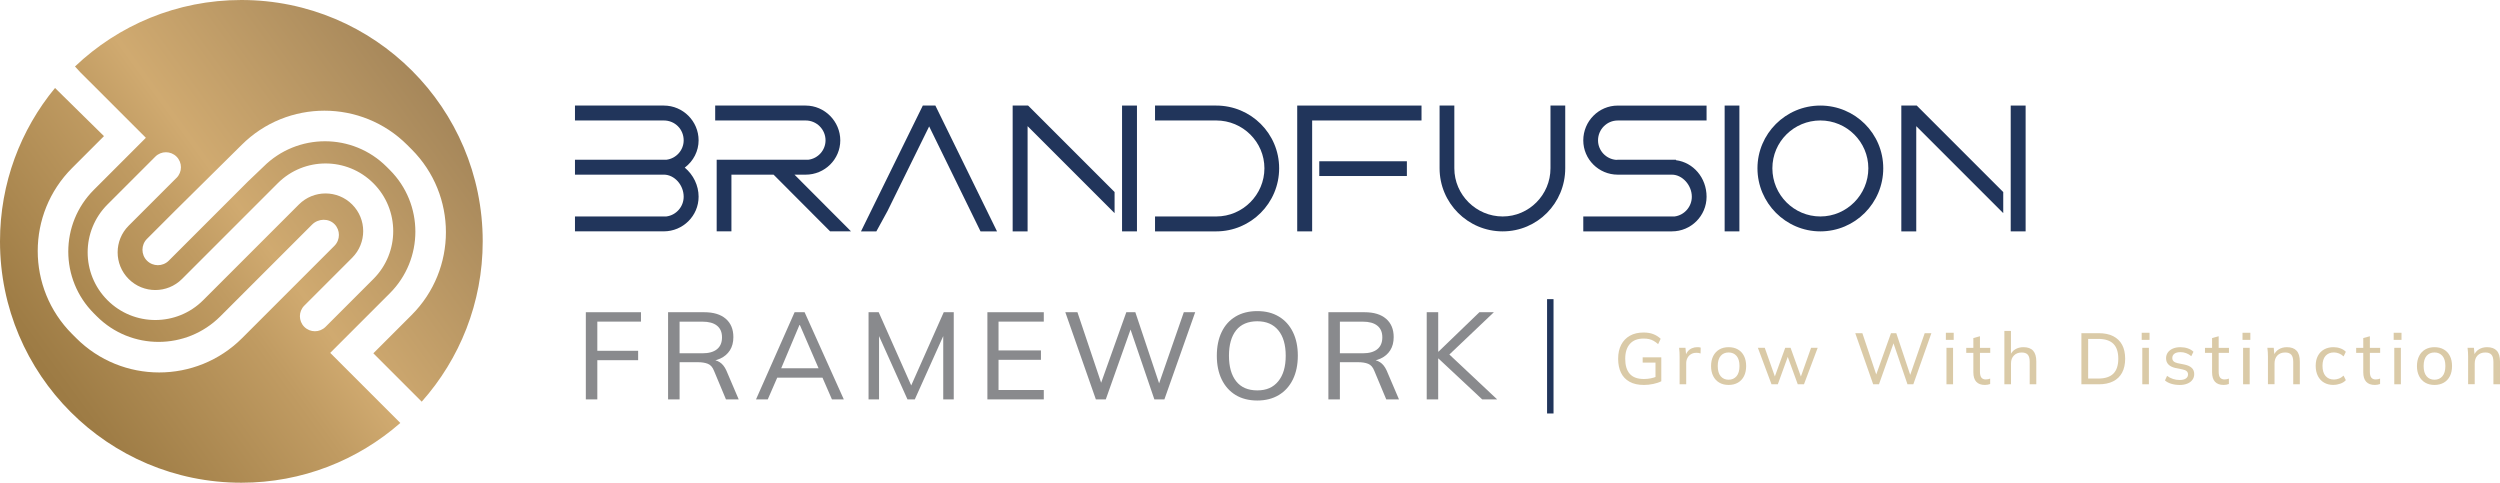 <svg xmlns="http://www.w3.org/2000/svg" xmlns:xlink="http://www.w3.org/1999/xlink" id="b" viewBox="0 0 1091.53 210.76"><defs><linearGradient id="d" x1="-70.42" y1="233.31" x2="385.33" y2="-98.36" gradientUnits="userSpaceOnUse"><stop offset="0" stop-color="#82643f"></stop><stop offset=".02" stop-color="#89693c"></stop><stop offset=".05" stop-color="#906f3a"></stop><stop offset=".13" stop-color="#92713a"></stop><stop offset=".21" stop-color="#9e7c45"></stop><stop offset=".35" stop-color="#c09b62"></stop><stop offset=".4" stop-color="#d0aa70"></stop><stop offset=".52" stop-color="#b39261"></stop><stop offset=".63" stop-color="#987b53"></stop><stop offset=".79" stop-color="#d0aa70"></stop><stop offset=".91" stop-color="#ceaa6f"></stop><stop offset="1" stop-color="#926b34"></stop></linearGradient></defs><g id="c"><path d="M717.67,168.07c-2.45,0-4.5-.46-6.17-1.38-1.67-.92-2.92-2.23-3.75-3.94-.83-1.71-1.25-3.74-1.25-6.11s.44-4.4,1.33-6.11c.89-1.71,2.16-3.03,3.81-3.96,1.66-.93,3.64-1.39,5.96-1.39,1.62,0,3.04.23,4.24.7,1.2.46,2.28,1.14,3.23,2.03l-1.11,2.34c-.68-.59-1.33-1.07-1.96-1.42-.63-.36-1.29-.62-1.98-.77-.69-.16-1.49-.24-2.42-.24-2.6,0-4.58.77-5.95,2.31-1.37,1.54-2.06,3.72-2.06,6.55s.66,5.05,1.99,6.55,3.4,2.25,6.2,2.25c.99,0,1.96-.1,2.91-.28s1.86-.46,2.72-.82l-.6,1.49v-7.56h-5.6v-2.28h8.13v10.44c-.95.49-2.12.88-3.51,1.17-1.39.3-2.78.44-4.18.44Z" fill="#dacaa7" stroke-width="0"></path><path d="M733.34,167.78v-12.02c0-.63-.02-1.28-.05-1.95s-.09-1.31-.17-1.95h2.78l.35,3.99-.47.03c.21-.97.57-1.78,1.09-2.42.52-.64,1.14-1.12,1.87-1.42.73-.31,1.48-.46,2.26-.46.34,0,.62.01.85.03.23.02.46.07.7.16l-.06,2.56c-.32-.13-.61-.21-.87-.24-.26-.03-.58-.05-.97-.05-.93,0-1.72.21-2.39.63-.67.42-1.17.98-1.52,1.68-.35.7-.52,1.45-.52,2.25v9.18h-2.88Z" fill="#dacaa7" stroke-width="0"></path><path d="M754.73,168.07c-1.56,0-2.91-.33-4.05-1-1.14-.66-2.03-1.61-2.66-2.85-.63-1.23-.95-2.69-.95-4.38s.32-3.18.95-4.41c.63-1.23,1.52-2.18,2.66-2.85,1.14-.66,2.49-1,4.05-1s2.92.33,4.07,1c1.15.66,2.04,1.61,2.66,2.85.62,1.23.93,2.69.93,4.38s-.31,3.18-.93,4.41c-.62,1.23-1.51,2.18-2.66,2.85-1.15.66-2.51,1-4.07,1ZM754.73,165.79c1.43,0,2.58-.51,3.45-1.52.87-1.01,1.3-2.5,1.3-4.46s-.43-3.44-1.3-4.43c-.86-.99-2.01-1.49-3.45-1.49s-2.61.5-3.46,1.49c-.85.99-1.28,2.47-1.28,4.43s.43,3.45,1.28,4.46c.85,1.01,2.01,1.52,3.46,1.52Z" fill="#dacaa7" stroke-width="0"></path><path d="M773.46,167.78l-5.95-15.92h3.01l4.81,13.64h-.82l4.94-13.64h2.34l4.9,13.64h-.79l4.84-13.64h2.88l-5.98,15.92h-2.72l-5.06-13.86h1.39l-5.03,13.86h-2.75Z" fill="#dacaa7" stroke-width="0"></path><path d="M817.85,167.78l-7.82-22.31h3.1l6.61,19.68h-1.14l7.03-19.68h2.31l6.58,19.68h-1.01l6.84-19.68h2.91l-7.88,22.31h-2.56l-6.42-18.83h.66l-6.68,18.83h-2.53Z" fill="#dacaa7" stroke-width="0"></path><path d="M849.59,148.39v-3.1h3.42v3.1h-3.42ZM849.85,167.78v-15.92h2.88v15.92h-2.88Z" fill="#dacaa7" stroke-width="0"></path><path d="M866.65,168.07c-1.67,0-2.93-.46-3.78-1.38-.85-.92-1.28-2.3-1.28-4.16v-8.45h-3.1v-2.21h3.1v-4.27l2.88-.79v5.06h4.49v2.21h-4.49v8.2c0,1.22.22,2.09.65,2.61.43.52,1.06.78,1.88.78.42,0,.78-.04,1.09-.11.31-.07.59-.16.84-.27v2.37c-.32.13-.68.23-1.09.3-.41.07-.81.11-1.19.11Z" fill="#dacaa7" stroke-width="0"></path><path d="M875.13,167.78v-23.29h2.88v10.82h-.41c.46-1.22,1.21-2.15,2.25-2.78,1.03-.63,2.23-.95,3.58-.95,1.92,0,3.34.52,4.26,1.55.92,1.03,1.38,2.59,1.38,4.68v9.97h-2.88v-9.81c0-1.41-.27-2.44-.82-3.09-.55-.64-1.44-.97-2.69-.97-1.39,0-2.52.43-3.37,1.3-.85.86-1.28,2.01-1.28,3.45v9.11h-2.88Z" fill="#dacaa7" stroke-width="0"></path><path d="M908.76,167.78v-22.31h7.56c2.49,0,4.59.43,6.31,1.3,1.72.87,3.02,2.13,3.91,3.78.89,1.66,1.33,3.68,1.33,6.06s-.44,4.41-1.33,6.08c-.89,1.67-2.19,2.93-3.91,3.8-1.72.87-3.82,1.3-6.31,1.3h-7.56ZM911.71,165.28h4.4c2.97,0,5.18-.72,6.61-2.15,1.43-1.43,2.15-3.61,2.15-6.52s-.72-5.08-2.15-6.5c-1.43-1.42-3.64-2.14-6.61-2.14h-4.4v17.31Z" fill="#dacaa7" stroke-width="0"></path><path d="M935.09,148.39v-3.1h3.42v3.1h-3.42ZM935.35,167.78v-15.92h2.88v15.92h-2.88Z" fill="#dacaa7" stroke-width="0"></path><path d="M951.58,168.07c-1.29,0-2.48-.17-3.59-.51-1.11-.34-2.02-.82-2.74-1.46l.92-1.99c.78.59,1.64,1.04,2.58,1.34.94.31,1.9.46,2.9.46,1.2,0,2.11-.22,2.74-.66.62-.44.93-1.03.93-1.77,0-.59-.2-1.07-.6-1.42-.4-.36-1.03-.62-1.9-.79l-3.01-.6c-1.35-.32-2.37-.83-3.05-1.53-.69-.71-1.03-1.62-1.03-2.74,0-.93.25-1.76.76-2.48s1.23-1.3,2.17-1.71c.94-.41,2.04-.62,3.31-.62,1.16,0,2.24.17,3.24.51,1,.34,1.83.83,2.48,1.49l-.95,1.93c-.65-.57-1.39-1.01-2.2-1.31-.81-.31-1.64-.46-2.48-.46-1.22,0-2.13.24-2.72.71-.59.47-.89,1.09-.89,1.85,0,.57.18,1.04.54,1.41.36.37.94.65,1.74.84l3.01.6c1.41.3,2.48.78,3.2,1.46.72.68,1.08,1.57,1.08,2.69,0,.99-.27,1.85-.81,2.56-.54.72-1.29,1.27-2.25,1.65-.96.38-2.08.57-3.37.57Z" fill="#dacaa7" stroke-width="0"></path><path d="M970.88,168.07c-1.67,0-2.93-.46-3.78-1.38-.85-.92-1.28-2.3-1.28-4.16v-8.45h-3.1v-2.21h3.1v-4.27l2.88-.79v5.06h4.49v2.21h-4.49v8.2c0,1.22.22,2.09.65,2.61.43.52,1.06.78,1.88.78.42,0,.78-.04,1.09-.11.31-.07.59-.16.84-.27v2.37c-.32.13-.68.23-1.09.3-.41.07-.81.11-1.19.11Z" fill="#dacaa7" stroke-width="0"></path><path d="M979.11,148.39v-3.1h3.42v3.1h-3.42ZM979.36,167.78v-15.92h2.88v15.92h-2.88Z" fill="#dacaa7" stroke-width="0"></path><path d="M990.21,167.78v-12.15c0-.61-.02-1.23-.06-1.87-.04-.63-.11-1.27-.19-1.9h2.78l.32,3.42h-.38c.49-1.2,1.23-2.12,2.25-2.75,1.01-.63,2.19-.95,3.54-.95,1.88,0,3.29.51,4.24,1.53.95,1.02,1.42,2.61,1.42,4.76v9.9h-2.88v-9.75c0-1.46-.28-2.5-.85-3.15-.57-.64-1.46-.97-2.66-.97-1.44,0-2.57.43-3.4,1.3-.83.86-1.25,2.04-1.25,3.51v9.05h-2.88Z" fill="#dacaa7" stroke-width="0"></path><path d="M1018.85,168.07c-1.58,0-2.95-.33-4.11-1-1.16-.66-2.06-1.62-2.71-2.88-.64-1.25-.97-2.75-.97-4.48s.33-3.17.98-4.38c.65-1.21,1.56-2.14,2.72-2.78,1.16-.64,2.52-.97,4.08-.97,1.03,0,2.04.17,3.01.52.97.35,1.76.85,2.37,1.5l-.98,2.02c-.61-.59-1.29-1.03-2.03-1.31s-1.47-.43-2.18-.43c-1.56,0-2.78.5-3.67,1.5-.89,1-1.33,2.45-1.33,4.35s.44,3.4,1.33,4.43c.89,1.03,2.11,1.55,3.67,1.55.7,0,1.41-.14,2.15-.41.74-.27,1.42-.71,2.06-1.3l.98,1.99c-.63.68-1.44,1.19-2.42,1.53-.98.35-1.97.52-2.96.52Z" fill="#dacaa7" stroke-width="0"></path><path d="M1036.89,168.07c-1.67,0-2.93-.46-3.78-1.38-.85-.92-1.28-2.3-1.28-4.16v-8.45h-3.1v-2.21h3.1v-4.27l2.88-.79v5.06h4.49v2.21h-4.49v8.2c0,1.22.22,2.09.65,2.61.43.52,1.06.78,1.88.78.42,0,.79-.04,1.09-.11.31-.07.58-.16.84-.27v2.37c-.32.13-.68.23-1.09.3-.41.07-.81.11-1.19.11Z" fill="#dacaa7" stroke-width="0"></path><path d="M1045.11,148.39v-3.1h3.42v3.1h-3.42ZM1045.37,167.78v-15.92h2.88v15.92h-2.88Z" fill="#dacaa7" stroke-width="0"></path><path d="M1062.93,168.07c-1.56,0-2.91-.33-4.05-1-1.14-.66-2.03-1.61-2.66-2.85-.63-1.23-.95-2.69-.95-4.38s.32-3.18.95-4.41c.63-1.23,1.52-2.18,2.66-2.85,1.14-.66,2.49-1,4.05-1s2.92.33,4.07,1c1.15.66,2.04,1.61,2.66,2.85.62,1.23.93,2.69.93,4.38s-.31,3.18-.93,4.41c-.62,1.23-1.51,2.18-2.66,2.85-1.15.66-2.51,1-4.07,1ZM1062.93,165.79c1.43,0,2.58-.51,3.45-1.52.86-1.01,1.3-2.5,1.3-4.46s-.43-3.44-1.3-4.43c-.87-.99-2.01-1.49-3.45-1.49s-2.61.5-3.46,1.49c-.85.99-1.28,2.47-1.28,4.43s.43,3.45,1.28,4.46c.85,1.01,2.01,1.52,3.46,1.52Z" fill="#dacaa7" stroke-width="0"></path><path d="M1077.61,167.78v-12.15c0-.61-.02-1.23-.06-1.87-.04-.63-.11-1.27-.19-1.9h2.78l.32,3.42h-.38c.49-1.2,1.23-2.12,2.25-2.75,1.01-.63,2.19-.95,3.54-.95,1.88,0,3.29.51,4.24,1.53.95,1.02,1.42,2.61,1.42,4.76v9.9h-2.88v-9.75c0-1.46-.28-2.5-.85-3.15-.57-.64-1.46-.97-2.66-.97-1.44,0-2.57.43-3.4,1.3-.83.86-1.25,2.04-1.25,3.51v9.05h-2.88Z" fill="#dacaa7" stroke-width="0"></path><rect x="675.47" y="130.61" width="2.82" height="49.92" fill="#21355b" stroke-width="0"></rect><path d="M105.38,0c-28.16,0-53.73,11.04-72.64,29.03l2.41,2.62c3.43,3.42,6.7,6.67,6.71,6.68l21.78,21.78s.03.07,0,.1l-22.66,22.67c-14.89,14.89-14.89,39.03,0,53.93l1.3,1.3c14.89,14.89,39.03,14.89,53.93,0l40.07-40.07c2.67-2.67,7.21-2.84,9.83-.11,1.25,1.3,1.87,2.98,1.86,4.65,0,1.72-.65,3.44-1.97,4.76l-40.27,40.27c-20.01,20.01-52.46,20.01-72.47,0l-1.78-1.78c-20.01-20.01-20.01-52.46,0-72.47l13.87-13.87s.03-.07,0-.1l-21.32-20.98C9.01,56.61,0,79.94,0,105.38c0,58.2,47.18,105.38,105.38,105.38,26.58,0,50.86-9.85,69.4-26.09l-2.64-2.64-27.96-27.96,26.03-26.03c14.86-14.86,14.86-38.96,0-53.82l-1.4-1.4c-14.86-14.86-38.96-14.86-53.82,0l-6.73,6.42-34.57,34.57c-2.63,2.63-6.89,2.63-9.52,0-1.31-1.31-1.97-3.03-1.97-4.76,0-1.73.66-3.45,1.97-4.76l12.13-12.13,29.16-28.85c19.98-19.98,52.39-19.98,72.37,0l1.88,1.88c19.98,19.98,19.98,52.38,0,72.36l-16.7,16.7,21.08,21.08h0s.04.05.04.05c16.56-18.62,26.63-43.14,26.63-70.02C210.76,47.18,163.58,0,105.38,0ZM77.08,77.65s-.04.03-.06.05l-20.84,20.84c-6.42,6.42-6.43,16.84,0,23.27,3.21,3.21,7.42,4.82,11.64,4.82,4.21,0,8.42-1.6,11.64-4.82l41.79-41.79c5.77-5.77,13.33-8.65,20.89-8.65s15.12,2.88,20.89,8.65c11.54,11.54,11.54,30.25,0,41.79l-20.9,20.9c-2.56,2.56-6.71,2.56-9.27,0-2.56-2.56-2.56-6.71,0-9.27l20.9-20.9c6.42-6.42,6.42-16.84,0-23.26-3.21-3.21-7.42-4.82-11.63-4.82-4.21,0-8.42,1.61-11.63,4.82l-41.79,41.79c-5.77,5.77-13.33,8.65-20.9,8.65s-15.12-2.88-20.89-8.65c-11.54-11.54-11.53-30.25,0-41.79l20.89-20.89c2.56-2.56,6.71-2.56,9.27,0,2.56,2.56,2.56,6.71,0,9.27Z" fill="url(#d)" stroke-width="0"></path><path d="M255.78,174.39v-38.07h24.08v4.1h-19.06v12.74h17.82v4.1h-17.82v17.12h-5.02Z" fill="#898a8d" stroke-width="0"></path><path d="M291.69,174.39v-38.07h15.77c4.07,0,7.21.95,9.42,2.86,2.21,1.91,3.32,4.57,3.32,7.99,0,2.27-.5,4.19-1.51,5.78-1.01,1.58-2.42,2.79-4.24,3.62s-3.93,1.24-6.34,1.24l.92-.76h1.3c1.48,0,2.79.37,3.94,1.11,1.15.74,2.11,1.94,2.86,3.59l5.4,12.64h-5.56l-5.24-12.53c-.61-1.55-1.5-2.56-2.67-3.02-1.17-.47-2.64-.7-4.4-.7h-7.94v16.25h-5.02ZM296.71,154.25h9.99c2.77,0,4.89-.59,6.35-1.78,1.46-1.19,2.19-2.92,2.19-5.18s-.73-3.93-2.19-5.1c-1.46-1.17-3.57-1.75-6.35-1.75h-9.99v13.82Z" fill="#898a8d" stroke-width="0"></path><path d="M330.08,174.39l16.85-38.07h4.37l17.12,38.07h-5.18l-4.7-10.8,2.16,1.3h-23.17l2.38-1.3-4.7,10.8h-5.13ZM349.03,141.93l-8.42,19.98-1.3-1.13h19.6l-1.03,1.13-8.64-19.98h-.22Z" fill="#898a8d" stroke-width="0"></path><path d="M379.22,174.39v-38.07h4.43l15.01,33.8h-1.62l15.01-33.8h4.37v38.07h-4.59v-31.37h1.67l-14.09,31.37h-3.19l-14.09-31.37h1.67v31.37h-4.59Z" fill="#898a8d" stroke-width="0"></path><path d="M431.11,174.39v-38.07h24.62v4.1h-19.76v12.58h18.52v4.1h-18.52v13.18h19.76v4.1h-24.62Z" fill="#898a8d" stroke-width="0"></path><path d="M478.47,174.39l-13.34-38.07h5.29l11.29,33.59h-1.94l11.99-33.59h3.94l11.23,33.59h-1.73l11.66-33.59h4.97l-13.45,38.07h-4.37l-10.96-32.13h1.13l-11.39,32.13h-4.32Z" fill="#898a8d" stroke-width="0"></path><path d="M531.28,155.33c0-4,.7-7.45,2.11-10.37,1.4-2.92,3.43-5.17,6.07-6.75,2.65-1.58,5.81-2.38,9.48-2.38s6.78.79,9.42,2.38c2.65,1.58,4.69,3.83,6.13,6.75,1.44,2.92,2.16,6.35,2.16,10.31s-.72,7.46-2.16,10.4c-1.44,2.93-3.48,5.2-6.13,6.8-2.65,1.6-5.79,2.4-9.42,2.4s-6.82-.8-9.45-2.4c-2.63-1.6-4.65-3.87-6.08-6.8-1.42-2.93-2.13-6.38-2.13-10.34ZM536.58,155.33c0,4.75,1.04,8.46,3.13,11.12s5.17,4,9.23,4,6.97-1.32,9.15-3.97c2.18-2.65,3.27-6.36,3.27-11.15s-1.08-8.5-3.24-11.12-5.22-3.94-9.18-3.94-7.15,1.31-9.23,3.94-3.13,6.34-3.13,11.12Z" fill="#898a8d" stroke-width="0"></path><path d="M579.99,174.39v-38.07h15.77c4.07,0,7.21.95,9.42,2.86,2.21,1.91,3.32,4.57,3.32,7.99,0,2.27-.5,4.19-1.51,5.78s-2.42,2.79-4.24,3.62c-1.82.83-3.93,1.24-6.35,1.24l.92-.76h1.3c1.47,0,2.79.37,3.94,1.11,1.15.74,2.11,1.94,2.86,3.59l5.4,12.64h-5.56l-5.24-12.53c-.61-1.55-1.5-2.56-2.67-3.02-1.17-.47-2.64-.7-4.4-.7h-7.94v16.25h-5.02ZM585.01,154.25h9.99c2.77,0,4.89-.59,6.35-1.78,1.46-1.19,2.19-2.92,2.19-5.18s-.73-3.93-2.19-5.1c-1.46-1.17-3.57-1.75-6.35-1.75h-9.99v13.82Z" fill="#898a8d" stroke-width="0"></path><path d="M622.92,174.39v-38.07h5.02v17.23h.11l17.87-17.23h6.32l-20.74,19.71.05-2.43,22.14,20.79h-6.53l-19.12-17.87h-.11v17.87h-5.02Z" fill="#898a8d" stroke-width="0"></path><path d="M305.02,61.29c0-8.38-6.82-15.2-15.2-15.2h-38.78v6.51h38.78c4.87,0,8.68,3.81,8.68,8.68,0,4.28-3.25,7.92-7.5,8.46h-39.96v6.51h38.78c4.63,0,8.68,4.5,8.68,9.64,0,4.36-3.26,8.06-7.51,8.61h-39.95v6.51h38.78c8.38,0,15.2-6.78,15.2-15.12,0-4.86-2.25-9.56-6.05-12.7,3.8-2.84,6.05-7.25,6.05-11.91Z" fill="#21355b" stroke-width="0"></path><polygon points="408.4 46.09 402.91 46.09 375.92 101.02 382.63 101.02 387.49 92.14 405.68 55.19 427.97 100.74 428.11 101.02 435.31 101.02 408.53 46.37 408.4 46.09" fill="#21355b" stroke-width="0"></polygon><rect x="489.9" y="46.09" width="6.51" height="54.93" fill="#21355b" stroke-width="0"></rect><polygon points="442.14 46.09 442.14 101.02 448.66 101.02 448.66 55.08 486.64 93.06 486.64 83.85 448.88 46.09 442.14 46.09" fill="#21355b" stroke-width="0"></polygon><path d="M531.03,46.09h-26.73v6.51h26.73c11.59,0,21.03,9.37,21.03,20.88s-9.43,21.03-21.03,21.03h-26.73v6.51h26.73c15.14,0,27.46-12.35,27.46-27.54s-12.32-27.39-27.46-27.39Z" fill="#21355b" stroke-width="0"></path><rect x="576.01" y="70.41" width="38.25" height="6.44" fill="#21355b" stroke-width="0"></rect><polygon points="566.38 101.02 572.9 101.02 572.9 52.6 620.65 52.6 620.65 46.09 566.38 46.09 566.38 101.02" fill="#21355b" stroke-width="0"></polygon><path d="M676.96,73.48c0,11.59-9.37,21.03-20.88,21.03s-21.1-9.43-21.1-21.03v-27.39h-6.44v27.39c0,15.18,12.35,27.54,27.54,27.54s27.32-12.35,27.32-27.54v-27.39h-6.44v27.39Z" fill="#21355b" stroke-width="0"></path><path d="M691.28,61.29c0,8.26,6.75,14.97,15.05,14.97h23.66c4.54,0,8.68,4.59,8.68,9.64,0,4.36-3.26,8.06-7.51,8.61h-39.88v6.51h38.71c8.34,0,15.12-6.78,15.12-15.12s-5.84-15-13.37-15.96v-.19h-25.44s-.68.05-.68.05c-4.43-.36-7.9-4.09-7.9-8.51,0-4.79,3.86-8.68,8.61-8.68h38.78v-6.51h-38.78c-8.3,0-15.05,6.82-15.05,15.2Z" fill="#21355b" stroke-width="0"></path><rect x="753" y="46.09" width="6.44" height="54.93" fill="#21355b" stroke-width="0"></rect><rect x="877.9" y="46.09" width="6.51" height="54.93" fill="#21355b" stroke-width="0"></rect><polygon points="830.14 46.09 830.14 101.02 836.66 101.02 836.66 55.08 874.64 93.06 874.64 83.85 836.88 46.09 830.14 46.09" fill="#21355b" stroke-width="0"></polygon><path d="M351.76,76.26c8.34,0,15.12-6.72,15.12-14.97s-6.78-15.2-15.12-15.2h-39.5v6.51h39.5c4.79,0,8.68,3.89,8.68,8.68,0,4.28-3.25,7.92-7.5,8.46h-40.03v31.27h6.44v-24.76h18.39l24.54,24.61.15.15h9.13l-24.69-24.76h4.89Z" fill="#21355b" stroke-width="0"></path><path d="M794.79,46.09c-15.14,0-27.46,12.29-27.46,27.39s12.32,27.54,27.46,27.54,27.46-12.35,27.46-27.54-12.32-27.39-27.46-27.39ZM794.79,94.51c-11.55,0-20.95-9.43-20.95-21.03s9.4-20.88,20.95-20.88,20.95,9.37,20.95,20.88-9.4,21.03-20.95,21.03Z" fill="#21355b" stroke-width="0"></path></g></svg>